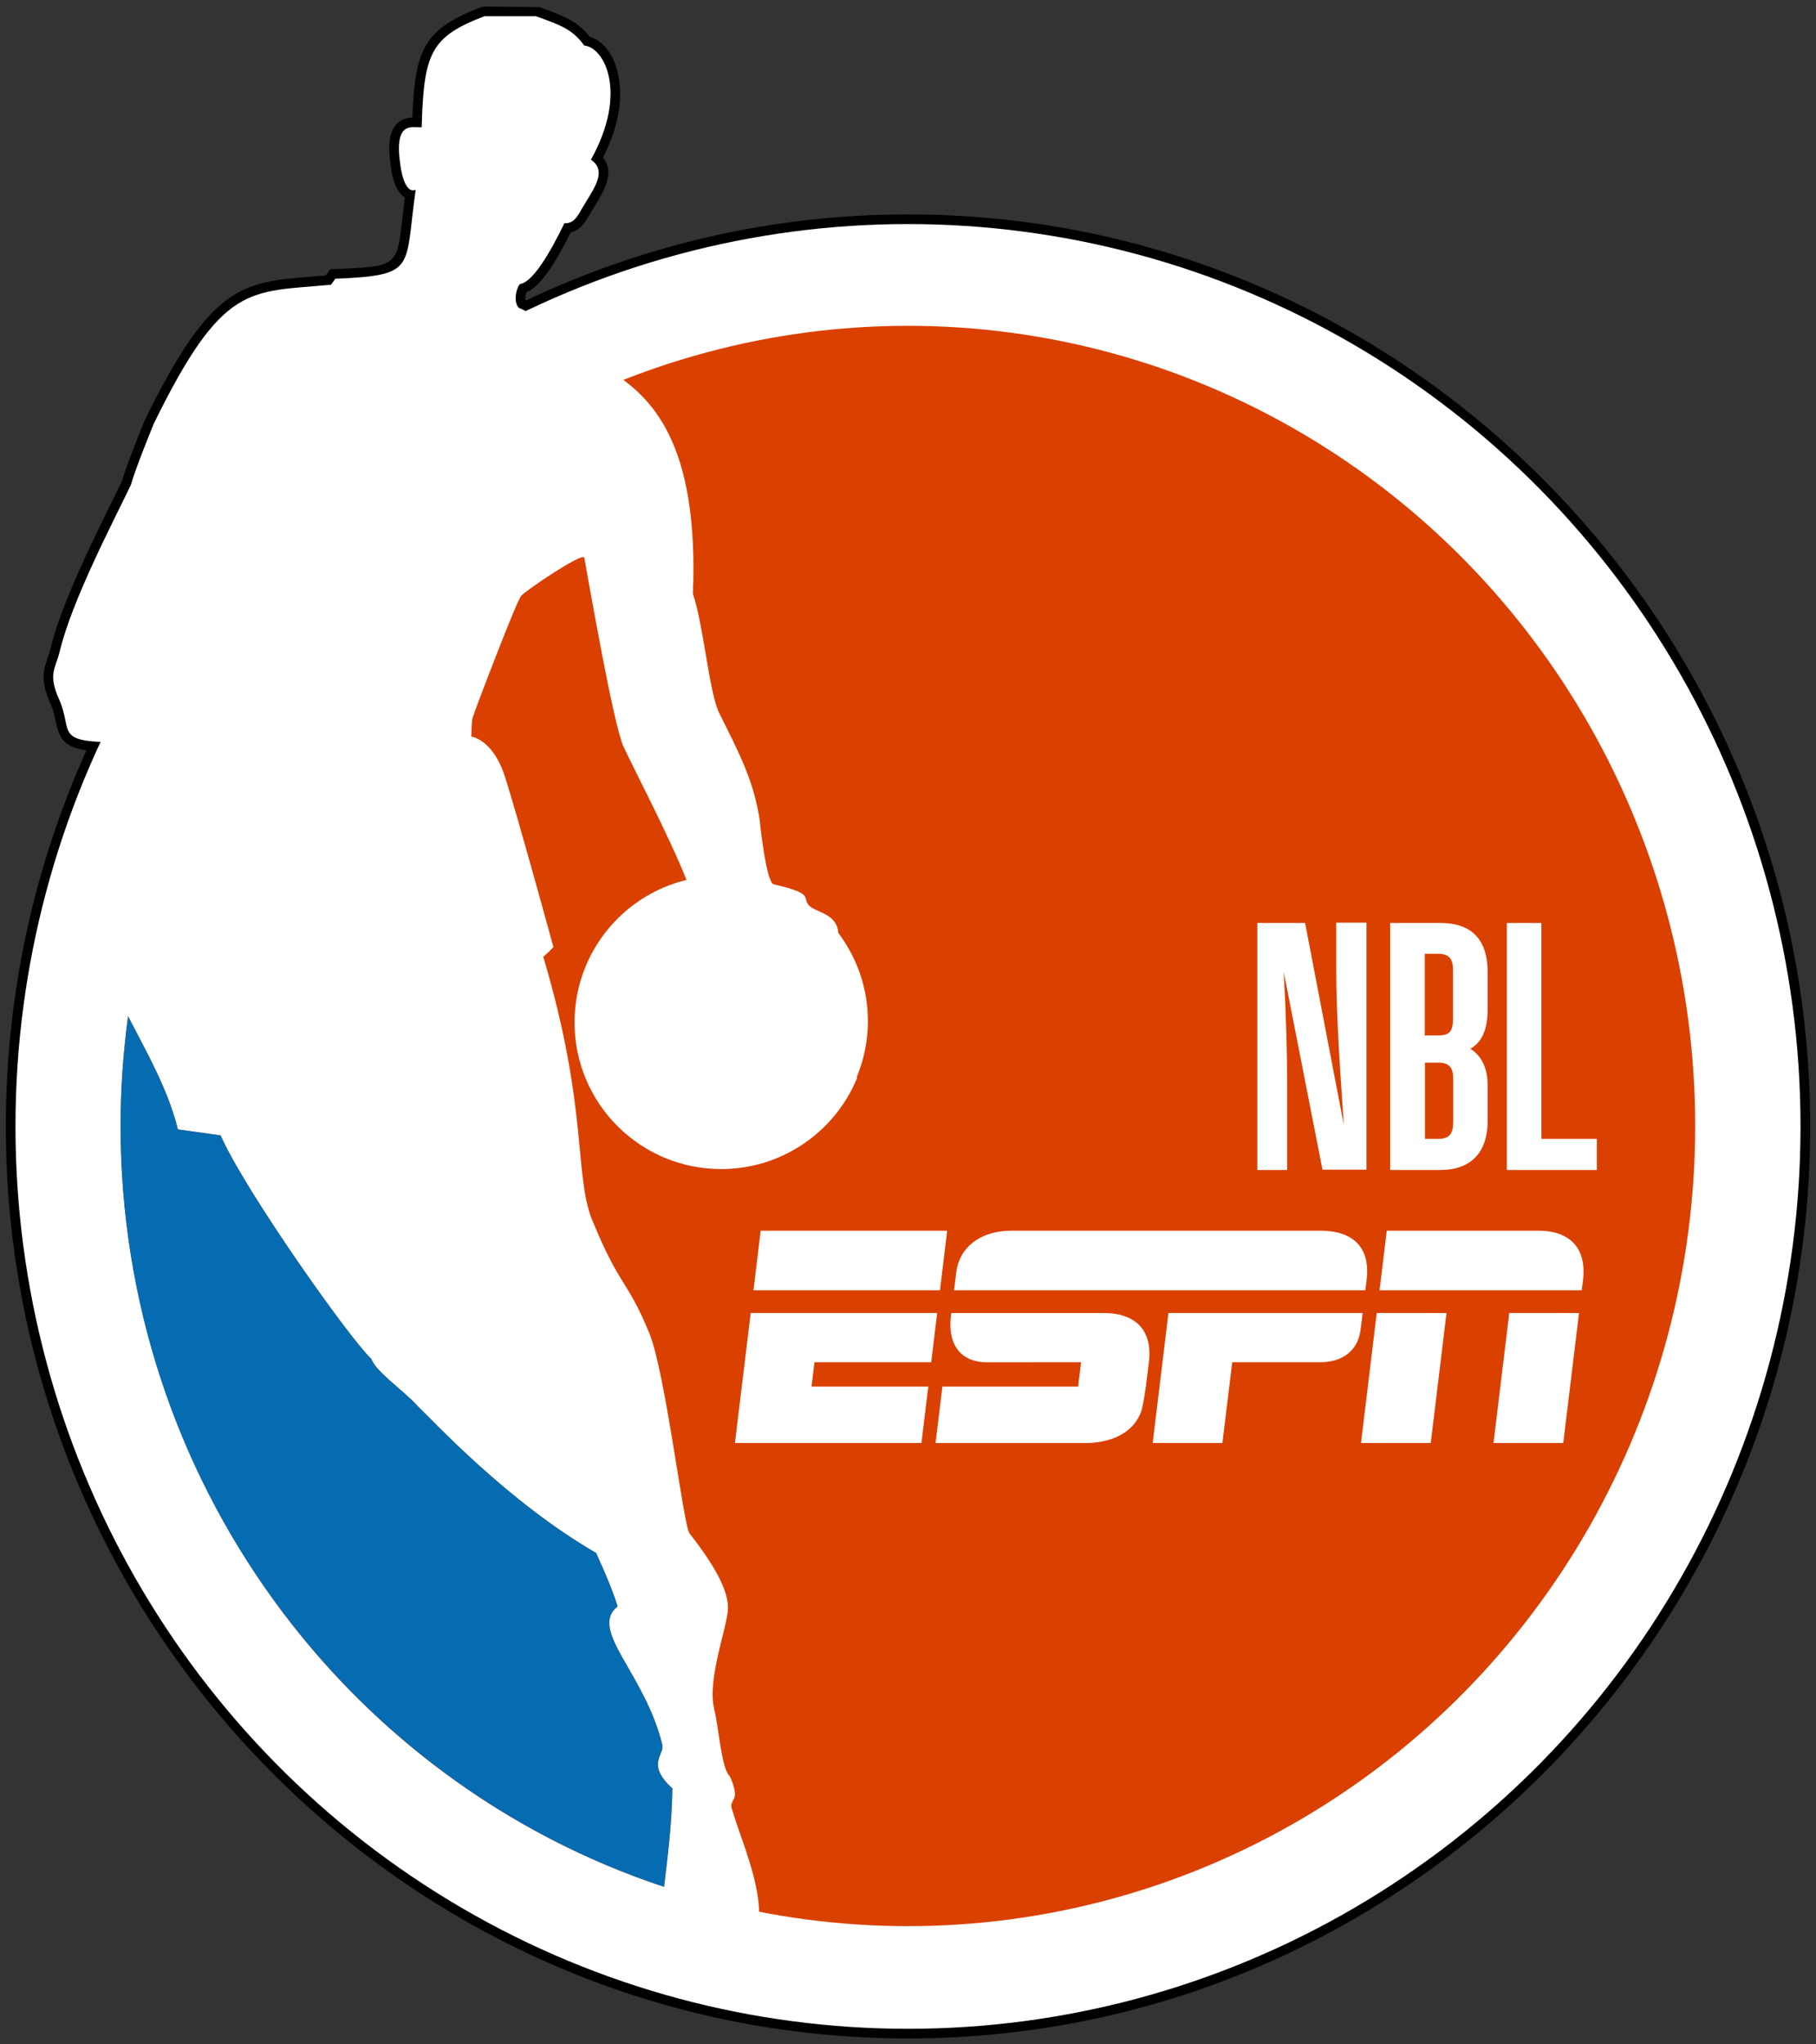<?xml version="1.0" encoding="utf-8"?>
<!-- Generator: Adobe Illustrator 24.1.1, SVG Export Plug-In . SVG Version: 6.00 Build 0)  -->
<svg version="1.1"
	 id="svg8" inkscape:version="1.0 (4035a4fb49, 2020-05-01)" sodipodi:docname="NBL_on_ESPN_2016.svg" xmlns:cc="http://creativecommons.org/ns#" xmlns:dc="http://purl.org/dc/elements/1.1/" xmlns:inkscape="http://www.inkscape.org/namespaces/inkscape" xmlns:rdf="http://www.w3.org/1999/02/22-rdf-syntax-ns#" xmlns:sodipodi="http://sodipodi.sourceforge.net/DTD/sodipodi-0.dtd" xmlns:svg="http://www.w3.org/2000/svg"
	 xmlns="http://www.w3.org/2000/svg" xmlns:xlink="http://www.w3.org/1999/xlink" x="0px" y="0px"
	 viewBox="0 0 133.292 150" style="enable-background:new 0 0 133.292 150;" xml:space="preserve">
<rect x="0" y="0" width="133.292" height="150" fill="#333333" stroke="none"/>
<style type="text/css">
	.st0{fill-rule:evenodd;clip-rule:evenodd;fill:#FFFFFF;}
	.st1{fill-rule:evenodd;clip-rule:evenodd;fill:#DA4000;}
	.st2{fill:#FFFFFF;}
	.st3{fill-rule:evenodd;clip-rule:evenodd;fill:#056CB1;}
</style>
<sodipodi:namedview  bordercolor="#666666" borderopacity="1.0" id="base" inkscape:current-layer="layer1" inkscape:cx="115.9" inkscape:cy="72.873492" inkscape:document-rotation="0" inkscape:document-units="mm" inkscape:pageopacity="0.0" inkscape:pageshadow="2" inkscape:window-height="706" inkscape:window-maximized="1" inkscape:window-width="1360" inkscape:window-x="-8" inkscape:window-y="-8" inkscape:zoom="1" pagecolor="#ffffff" showgrid="false" showguides="false">
	</sodipodi:namedview>
<g id="layer1" transform="translate(-14.035,-63.293)" inkscape:groupmode="layer" inkscape:label="Camada 1">
	<path d="M80.681,79.026c-10.019,0-19.519,2.272-28.04,6.315
		c-0.013-0.006-0.024-0.011-0.037-0.017c-0.03-0.141-0.002-0.399,0.06-0.581
		c0.711-0.279,1.679-1.223,3.26-4.401c0.757-0.177,1.142-0.864,1.366-1.264
		c0.044-0.079,0.085-0.154,0.14-0.238l0.25-0.412
		c0.657-1.068,1.527-2.484,0.614-3.572c2.08-4.071,1.04-6.669,0.658-7.389
		c-0.412-0.776-0.994-1.298-1.633-1.477c-0.946-1.19-1.959-1.551-3.716-2.177
		l-4.006-0.041l-0.252,0.046c-4.205,1.603-4.86,3.124-5.043,8.095
		c-0.371,0.015-0.817,0.11-1.175,0.504c-0.513,0.565-0.638,1.514-0.411,3.054
		c0.062,0.546,0.286,1.855,1.036,2.32c-0.076,0.582-0.136,1.104-0.188,1.574
		c-0.394,3.479-0.394,3.479-4.947,3.671l-0.345,0.015l-0.327,0.456
		c-0.381,0.034-0.746,0.063-1.095,0.091c-5.021,0.402-7.312,0.586-12.172,10.489
		c-0.054,0.13-1.301,3.166-1.704,4.537c-0.205,0.428-0.457,0.938-0.736,1.506
		c-1.488,3.019-3.737,7.581-4.5,10.766c-0.065,0.272-0.145,0.5-0.218,0.712
		c-0.283,0.819-0.549,1.592,0.196,3.259c0.248,0.55,0.34,1.006,0.421,1.409
		c0.259,1.277,0.69,1.856,2.244,2.073c-3.788,8.421-5.917,17.759-5.917,27.596
		c0,36.9,29.706,66.921,66.219,66.921s66.219-30.021,66.219-66.921
		C146.9,109.046,117.194,79.026,80.681,79.026z"/>
	<ellipse id="path847" class="st0" cx="80.681" cy="145.946" rx="65.51" ry="66.212"/>
	<ellipse id="path2033" class="st1" cx="80.673" cy="145.913" rx="57.787" ry="58.713"/>
	<g id="g2053" transform="matrix(0.152,0,0,0.154,22.486,69.177)">
		<path id="path1437" class="st2" d="M581.987,548.178c0,0-141.01,0.005-149.055-0.002
			c-15.272-0.021-25.377,8.027-26.801,20.059c-0.524,4.424-1.025,8.336-1.025,8.336
			h198.601c0,0,0.372-2.933,0.661-5.283c1.495-12.12-3.653-23.111-22.384-23.111"/>
		<path id="path1439" class="st2" d="M602.396,587.375c0,0-0.44,4.009-1.045,8.375
			c-1.194,8.659-7.641,15.108-19.635,15.108h-42.284l-4.749,38.475l-33.66,0.002
			l7.6-61.96h93.773"/>
		<path id="path1441" class="st2" d="M401.776,548.178l-3.473,28.393h-90.067l3.487-28.393h90.052"
			/>
		<path id="path1443" class="st2" d="M306.912,587.375h90.044l-2.886,23.482h-56.371l-1.428,11.594
			h56.39l-3.317,26.882h-90.052l7.618-61.957"/>
		<path id="path1445" class="st2" d="M614.049,548.178h73.453c11.611,0,23.632,5.389,21.255,24.026
			c-0.43,3.336-0.548,4.367-0.548,4.367h-97.64l3.479-28.393"/>
		<path id="path1447" class="st2" d="M609.216,587.375l33.687,0.016l-7.61,61.934l-33.685,0.019
			l7.608-61.967"/>
		<path id="path1449" class="st2" d="M673.209,587.375l33.68,0.016l-7.614,61.934l-33.68,0.019
			l7.614-61.967"/>
		<path id="path1451" class="st2" d="M477.754,587.408c-5.825,0-62.474-0.019-73.978-0.019
			c-2.469,16.173,5.624,23.482,17.089,23.482c6.242,0,45.567-0.021,45.567-0.021
			l-1.417,11.615h-65.543l-3.299,26.882c0,0,71.348,0.019,74.249,0
			c2.383-0.178,19.075-0.628,24.755-14.282c1.841-4.434,3.475-20.325,3.927-23.661
			c2.628-19.377-10.786-23.997-21.351-23.997"/>
	</g>
	<path id="path1433" class="st2" d="M77.737,138.204c0-2.43-0.821-4.659-2.174-6.463
		c-0.095-1.467-1.735-1.484-2.193-2.061c-0.44-0.535,0.439-0.816-2.575-1.507
		c-0.565-0.314-1.005-4.74-1.005-4.74c-0.438-2.828-1.443-4.774-2.951-7.787
		c-0.765-1.533-1.131-6.343-1.947-8.792c0.456-11.215-3.129-14.468-6.018-16.309
		c-1.106-0.706-1.675-1.21-2.747-1.864l-0.051-0.501
		c-0.847-0.817-2.551-1.672-3.962-2.3c-0.408-0.438-0.205-1.397,0.079-1.743
		c0.939-0.126,2.195-2.255,3.27-4.465c0.795,0.055,1.078-0.762,1.358-1.197
		c0.85-1.417,1.793-2.642,0.586-3.464c2.744-4.917,0.985-8.25-0.49-8.376
		c-0.858-1.183-1.702-1.493-3.553-2.153h-3.768
		c-3.957,1.509-4.459,2.708-4.61,8.15c-0.658,0.062-2.059-0.569-1.567,2.762
		c0,0,0.249,2.198,1.127,1.82c-0.837,5.803,0.15,6.277-5.901,6.533l-0.315,0.439
		c-6.028,0.565-7.911-0.189-12.998,10.173c0,0-1.319,3.202-1.694,4.521
		c-1.26,2.633-4.317,8.45-5.212,12.183c-0.306,1.275-0.887,1.677-0.065,3.516
		c1.187,2.642-0.786,3.343,6.029,3.139v1.57c0,0-1.821,1.57-2.197,2.512
		c-0.377,0.942-1.43,5.644-1.383,7.849c0.125,5.84,4.867,10.715,6.281,16.516
		l3.138,0.44c1.761,4.018,9.484,14.945,11.053,16.389
		c0.377,1.005,2.322,2.261,3.453,3.517c0.942,0.878,6.533,6.971,13.062,10.738
		c-0.04-0.02,1.035,2.161,1.569,3.918c-2.166,1.734,2.042,4.937,3.296,10.211
		c0.094,0.691-1.191,1.412,0.724,3.14c-0.12,7.679-2.32,11.613,1.162,13.578
		c0.522,0.294,1.569,0.352,2.399,0c5.213-2.208,1.766-8.66,0.772-12.197
		c-0.055-0.198,0.096-0.46,0.19-0.628c0.265-0.486-0.303-1.633-0.303-1.633
		c-0.626-0.565-0.802-3.535-1.141-4.898c-0.565-2.261,1.004-6.154,1.004-7.474
		c0-1.318-1.004-3.139-2.825-5.461c-0.438-0.503-1.77-11.831-2.953-14.696
		c-1.632-3.955-2.133-3.328-4.083-8.038c-1.505-3.328-0.313-8.225-3.703-19.592
		c0.02,0.056,0.752-0.69,0.752-0.69s-2.698-9.859-3.578-12.559
		c-0.88-2.701-2.451-2.889-2.451-2.889s0.016-1.1,0.094-1.382
		c0.123-0.44,3.264-8.661,3.55-8.918c0.012-0.188,4.561-3.288,4.646-2.825
		c0.377,2.009,2.136,12.245,2.888,13.877c0.757,1.633,3.391,6.657,4.617,9.765
		c-4.717,1.142-8.217,5.39-8.217,10.457c0,5.941,4.818,10.759,10.761,10.759
		c4.489,0,8.356-2.754,9.968-6.661v-0.127c0.515-1.26,0.804-2.637,0.804-4.082"/>
	<g>
		<path class="st3" d="M63.385,194.516c-1.915-1.728-0.63-2.449-0.724-3.14
			c-1.253-5.274-5.462-8.477-3.296-10.211c-0.534-1.758-1.609-3.938-1.569-3.918
			c-6.53-3.766-12.12-9.859-13.062-10.738c-1.131-1.256-3.076-2.511-3.453-3.516
			c-1.569-1.444-9.292-12.371-11.053-16.389l-3.138-0.44
			c-0.711-2.92-2.266-5.604-3.65-8.296c-0.355,2.632-0.554,5.314-0.554,8.045
			c0,26.077,16.738,48.17,39.889,55.828C62.995,199.807,63.34,197.433,63.385,194.516z
			"/>
	</g>
	<g id="g2690" transform="matrix(0.202,0,0,0.202,32.352,46.198)">
		<path id="path17" inkscape:connector-curvature="0" class="st2" d="M394.858,436.387
			c0,18.122,1.579,39.368,2.764,56.927l-14.081-73.424h-17.371v89.734h10.988l0,0
			h-0.132v-28.307c0-13.748-0.329-26.995-1.25-43.617l14.081,71.8h15.989v-89.734
			h-10.988L394.858,436.387z"/>
		<path id="path19" inkscape:connector-curvature="0" class="st2" d="M432.758,419.89h-18.292v89.734l0,0
			h18.292c10.199,0,17.108-5.561,17.108-17.809V478.817
			c0-6.811-2.632-10.873-6.251-13.248c3.685-2.062,6.251-6.186,6.251-14.31
			v-13.373C449.932,425.326,443.418,419.89,432.758,419.89z M427.034,431.2v-0.125
			h4.803c4.145,0,5.461,1.937,5.461,6.061v17.247c0,4.874-1.119,6.374-5.593,6.374
			h-4.672L427.034,431.2z M437.364,491.939c0,4.249-1.119,6.374-5.461,6.374h-4.803
			v-27.683l0,0h4.672c4.08,0,5.593,1.625,5.593,6.061V491.939z"/>
		<path id="polygon21" inkscape:connector-curvature="0" class="st2" d="M456.84,419.89v89.734h32.703
			v-11.31h-20.136v-78.423H456.84z"/>
	</g>
</g>
</svg>
